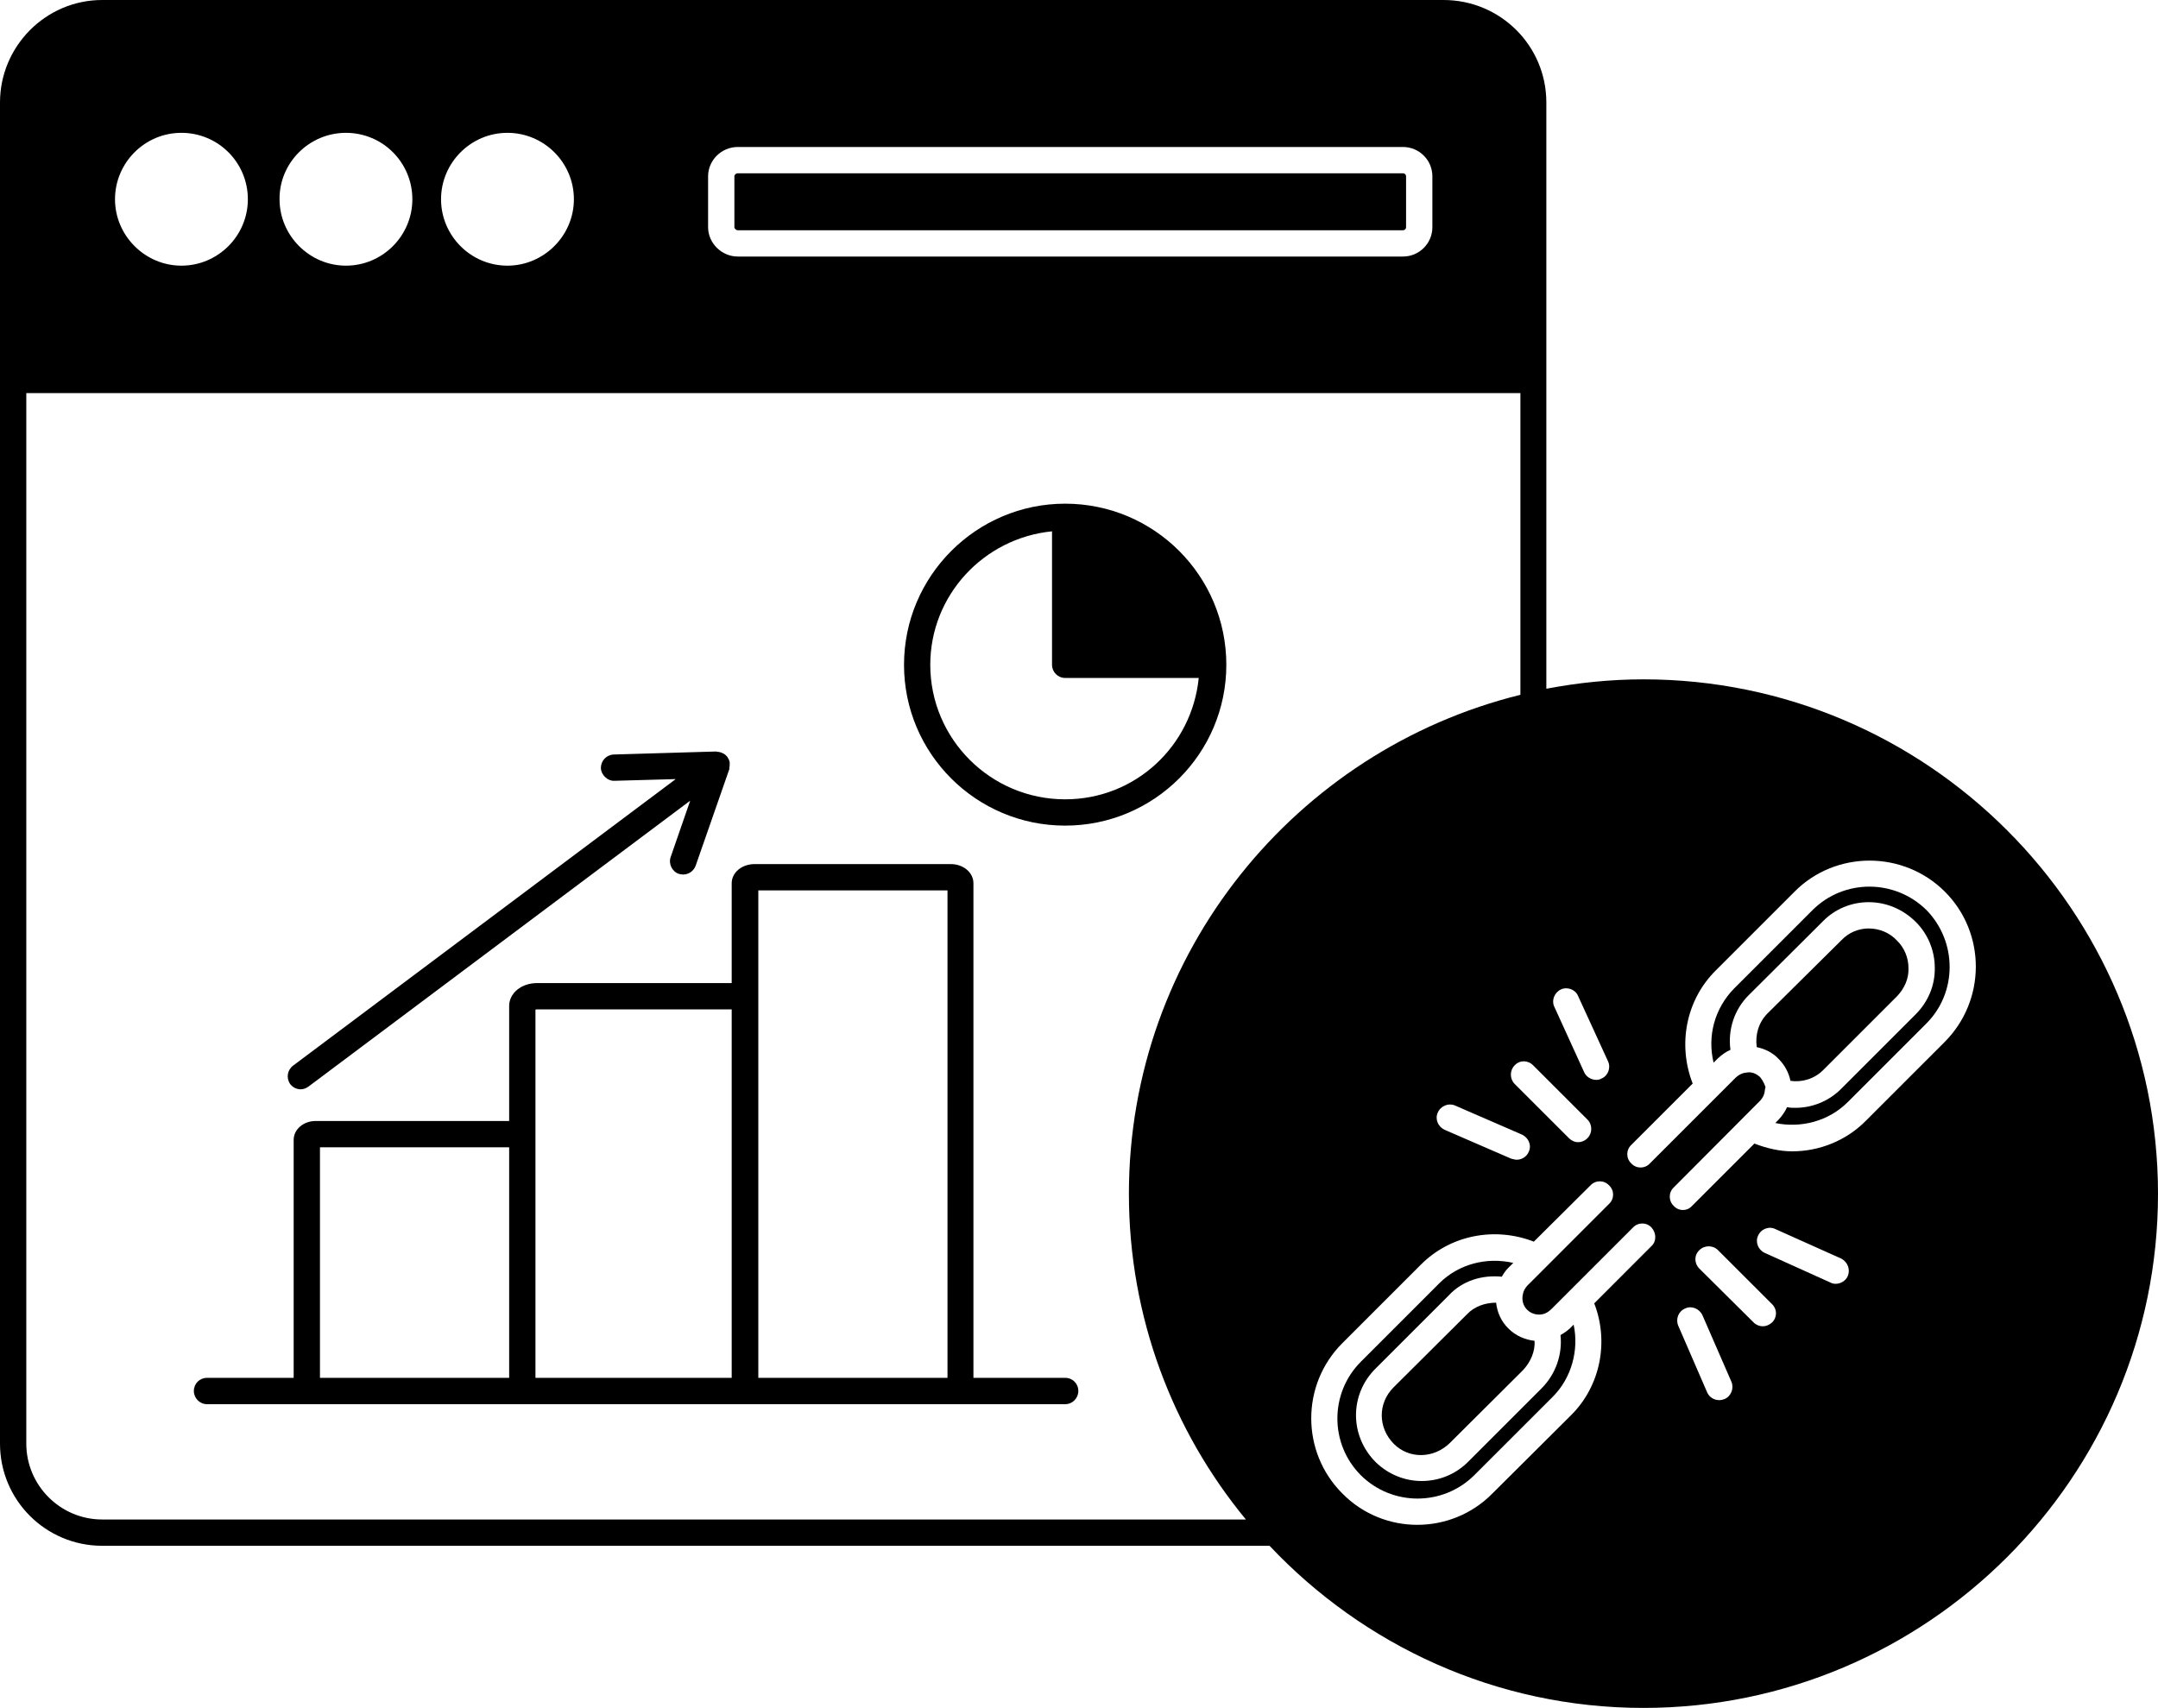<svg width="48" height="38" viewBox="0 0 48 38" fill="none" xmlns="http://www.w3.org/2000/svg">
<path d="M23.692 30.652H21.652V19.65C21.652 19.41 21.427 19.223 21.15 19.223H16.785C16.5 19.223 16.275 19.41 16.275 19.65V21.87H11.947C11.595 21.87 11.325 22.095 11.325 22.38V24.938H7.02C6.75 24.938 6.532 25.125 6.532 25.358V30.652H4.605C4.44 30.652 4.312 30.78 4.312 30.945C4.312 31.102 4.44 31.238 4.605 31.238H23.692C23.858 31.238 23.985 31.102 23.985 30.945C23.985 30.78 23.858 30.652 23.692 30.652ZM11.325 30.652H7.117V25.523H11.325V30.652ZM16.275 30.652H11.91V22.462C11.925 22.455 11.932 22.455 11.947 22.455H16.275V30.652ZM21.075 30.652H16.867V19.808H21.075V30.652ZM6.69 24.233C6.75 24.233 6.81 24.21 6.862 24.172L15.352 17.812L14.918 19.065C14.865 19.215 14.947 19.387 15.098 19.44C15.127 19.448 15.165 19.455 15.195 19.455C15.315 19.455 15.428 19.38 15.473 19.26L16.223 17.108C16.223 17.1 16.223 17.093 16.223 17.085C16.23 17.055 16.23 17.025 16.23 16.995C16.23 16.98 16.23 16.973 16.23 16.957C16.223 16.92 16.207 16.883 16.185 16.852C16.185 16.852 16.185 16.845 16.177 16.837C16.148 16.8 16.11 16.77 16.073 16.755C16.065 16.755 16.065 16.755 16.058 16.747C16.02 16.733 15.99 16.725 15.953 16.725C15.945 16.725 15.938 16.718 15.93 16.718L13.65 16.785C13.485 16.793 13.365 16.927 13.365 17.085C13.373 17.25 13.523 17.378 13.665 17.37L15.03 17.332L6.518 23.707C6.39 23.805 6.36 23.985 6.457 24.12C6.518 24.195 6.6 24.233 6.69 24.233Z" fill="black"/>
<path d="M36.555 15.113C35.82 15.113 35.1 15.188 34.395 15.322V2.28C34.395 1.02 33.375 0 32.108 0H2.272C1.02 0 0 1.028 0 2.28V32.115C0 33.375 1.02 34.388 2.272 34.388H28.238C30.323 36.6 33.278 37.995 36.555 37.995C42.862 37.995 48 32.865 48 26.558C48 20.25 42.862 15.113 36.555 15.113ZM34.718 22.012C34.86 21.945 35.04 22.012 35.1 22.155L35.767 23.61C35.835 23.753 35.767 23.933 35.625 23.992C35.587 24.015 35.55 24.023 35.505 24.023C35.392 24.023 35.28 23.955 35.235 23.85L34.568 22.387C34.508 22.253 34.575 22.08 34.718 22.012ZM34.102 23.7L35.31 24.907C35.422 25.02 35.422 25.207 35.31 25.32C35.25 25.38 35.175 25.41 35.1 25.41C35.032 25.41 34.958 25.38 34.898 25.32L33.69 24.113C33.578 24 33.578 23.812 33.69 23.7C33.803 23.58 33.983 23.58 34.102 23.7ZM34.005 25.62C33.96 25.733 33.847 25.8 33.735 25.8C33.697 25.8 33.66 25.785 33.615 25.777L32.13 25.133C31.988 25.065 31.913 24.9 31.98 24.75C32.047 24.6 32.22 24.532 32.362 24.593L33.847 25.238C33.998 25.305 34.072 25.477 34.005 25.62ZM15.75 3.922C15.75 3.562 16.05 3.27 16.41 3.27H31.207C31.567 3.27 31.86 3.562 31.86 3.922V5.055C31.86 5.415 31.567 5.707 31.207 5.707H16.41C16.05 5.707 15.75 5.407 15.75 5.055V3.922ZM11.287 2.955C12.098 2.955 12.765 3.615 12.765 4.433C12.765 5.242 12.098 5.91 11.287 5.91C10.47 5.91 9.81 5.242 9.81 4.433C9.81 3.623 10.47 2.955 11.287 2.955ZM7.695 2.955C8.512 2.955 9.172 3.615 9.172 4.433C9.172 5.242 8.512 5.91 7.695 5.91C6.885 5.91 6.218 5.242 6.218 4.433C6.21 3.623 6.878 2.955 7.695 2.955ZM4.035 2.955C4.853 2.955 5.513 3.615 5.513 4.433C5.513 5.242 4.853 5.91 4.035 5.91C3.225 5.91 2.558 5.242 2.558 4.433C2.558 3.623 3.217 2.955 4.035 2.955ZM25.11 26.558C25.11 29.302 26.085 31.83 27.712 33.803H2.272C1.343 33.803 0.585 33.045 0.585 32.115V8.745H33.818V15.457C28.83 16.688 25.11 21.188 25.11 26.558ZM36.727 27.727L35.46 28.995C35.79 29.843 35.602 30.832 34.943 31.485L33.195 33.225C32.737 33.69 32.13 33.922 31.523 33.922C30.922 33.922 30.315 33.69 29.858 33.225C28.935 32.303 28.935 30.802 29.858 29.88L31.598 28.14C32.258 27.473 33.248 27.285 34.117 27.622L35.377 26.37C35.49 26.25 35.678 26.25 35.79 26.37C35.91 26.483 35.91 26.67 35.79 26.782L33.968 28.605C33.922 28.657 33.885 28.725 33.877 28.777C33.84 28.913 33.877 29.047 33.968 29.137C34.057 29.227 34.193 29.265 34.32 29.235C34.38 29.22 34.447 29.183 34.508 29.122L36.322 27.308C36.435 27.188 36.623 27.188 36.735 27.308C36.847 27.435 36.847 27.622 36.727 27.727ZM38.355 31.125C38.318 31.14 38.28 31.148 38.242 31.148C38.123 31.148 38.017 31.08 37.972 30.975L37.328 29.49C37.267 29.34 37.335 29.168 37.485 29.108C37.627 29.04 37.8 29.115 37.867 29.258L38.513 30.742C38.572 30.885 38.505 31.065 38.355 31.125ZM39.413 29.422C39.352 29.475 39.285 29.505 39.21 29.505C39.135 29.505 39.06 29.475 39.008 29.422L37.8 28.223C37.68 28.102 37.68 27.922 37.8 27.81C37.913 27.698 38.1 27.698 38.212 27.81L39.42 29.017C39.532 29.13 39.532 29.31 39.413 29.422ZM41.1 28.387C41.055 28.492 40.943 28.56 40.83 28.56C40.792 28.56 40.748 28.552 40.71 28.53L39.248 27.87C39.105 27.802 39.038 27.63 39.105 27.488C39.172 27.337 39.352 27.27 39.495 27.345L40.95 27.997C41.1 28.073 41.16 28.245 41.1 28.387ZM43.252 23.183L41.505 24.93C41.062 25.38 40.462 25.613 39.862 25.613C39.585 25.613 39.292 25.545 39.023 25.44L37.635 26.828C37.583 26.887 37.508 26.918 37.432 26.918C37.358 26.918 37.282 26.887 37.23 26.828C37.11 26.715 37.11 26.527 37.23 26.415L39.142 24.495C39.21 24.427 39.248 24.345 39.255 24.255C39.255 24.233 39.263 24.21 39.27 24.188C39.255 24.135 39.218 24.045 39.15 23.962C39.068 23.887 38.97 23.843 38.865 23.858C38.775 23.865 38.693 23.895 38.61 23.97L36.697 25.883C36.585 26.003 36.398 26.003 36.285 25.883C36.165 25.77 36.165 25.582 36.285 25.47L37.65 24.105C37.312 23.235 37.5 22.245 38.167 21.585L39.915 19.837C40.83 18.915 42.337 18.915 43.26 19.837C44.182 20.76 44.175 22.26 43.252 23.183Z" fill="black"/>
<path d="M23.692 11.205C21.72 11.205 20.108 12.81 20.108 14.79C20.108 16.762 21.712 18.367 23.692 18.367C25.672 18.367 27.277 16.762 27.277 14.79C27.277 12.81 25.672 11.205 23.692 11.205ZM23.692 17.782C22.035 17.782 20.692 16.44 20.692 14.79C20.692 13.238 21.885 11.97 23.4 11.82V14.79C23.4 14.947 23.527 15.082 23.692 15.082H26.663C26.512 16.598 25.253 17.782 23.692 17.782ZM31.275 3.922V5.055C31.275 5.092 31.245 5.122 31.207 5.122H16.41C16.372 5.122 16.335 5.085 16.335 5.055V3.922C16.335 3.885 16.372 3.855 16.41 3.855H31.207C31.245 3.855 31.275 3.885 31.275 3.922ZM34.538 31.073L32.79 32.82C32.093 33.51 30.968 33.51 30.27 32.82C29.573 32.123 29.573 30.99 30.27 30.293L32.01 28.552C32.445 28.117 33.068 27.96 33.66 28.095L33.547 28.207C33.487 28.267 33.443 28.335 33.405 28.402C32.962 28.358 32.528 28.492 32.227 28.815L30.6 30.442C30.015 31.02 30.015 31.942 30.6 32.528C30.885 32.805 31.253 32.947 31.62 32.947C32.002 32.947 32.377 32.805 32.67 32.505L34.297 30.878C34.612 30.555 34.755 30.12 34.71 29.7C34.778 29.663 34.852 29.61 34.913 29.558L35.002 29.468C35.123 30.03 34.958 30.652 34.538 31.073Z" fill="black"/>
<path d="M34.133 29.828C34.148 30.06 34.05 30.293 33.877 30.48L32.25 32.1C31.89 32.453 31.343 32.46 31.005 32.123C30.645 31.762 30.645 31.215 30.997 30.863L32.633 29.235C32.797 29.062 33.038 28.98 33.278 28.98C33.3 29.19 33.39 29.4 33.555 29.558C33.712 29.715 33.922 29.805 34.133 29.828ZM42.847 22.77L41.1 24.517C40.672 24.945 40.057 25.102 39.487 24.983L39.562 24.907C39.645 24.817 39.705 24.727 39.75 24.63C39.818 24.645 39.87 24.645 39.938 24.645C40.312 24.645 40.688 24.495 40.965 24.21L42.608 22.567C42.885 22.29 43.042 21.922 43.035 21.532C43.035 21.15 42.885 20.782 42.615 20.512C42.33 20.227 41.955 20.07 41.565 20.07C41.182 20.07 40.815 20.22 40.545 20.497L38.895 22.14C38.572 22.462 38.43 22.913 38.49 23.355C38.385 23.4 38.295 23.468 38.205 23.55L38.115 23.64C37.972 23.047 38.138 22.433 38.572 21.99L40.32 20.242C41.017 19.552 42.142 19.552 42.847 20.242C43.538 20.948 43.538 22.08 42.847 22.77Z" fill="black"/>
<path d="M42.45 21.54C42.458 21.773 42.36 21.99 42.195 22.163L40.553 23.805C40.358 24 40.087 24.082 39.825 24.045C39.788 23.865 39.697 23.692 39.562 23.558C39.428 23.415 39.255 23.332 39.075 23.295C39.038 23.025 39.112 22.755 39.307 22.552L40.965 20.91C41.123 20.745 41.34 20.655 41.565 20.655C41.797 20.655 42.03 20.745 42.203 20.933C42.36 21.09 42.45 21.308 42.45 21.54Z" fill="black"/>
</svg>
